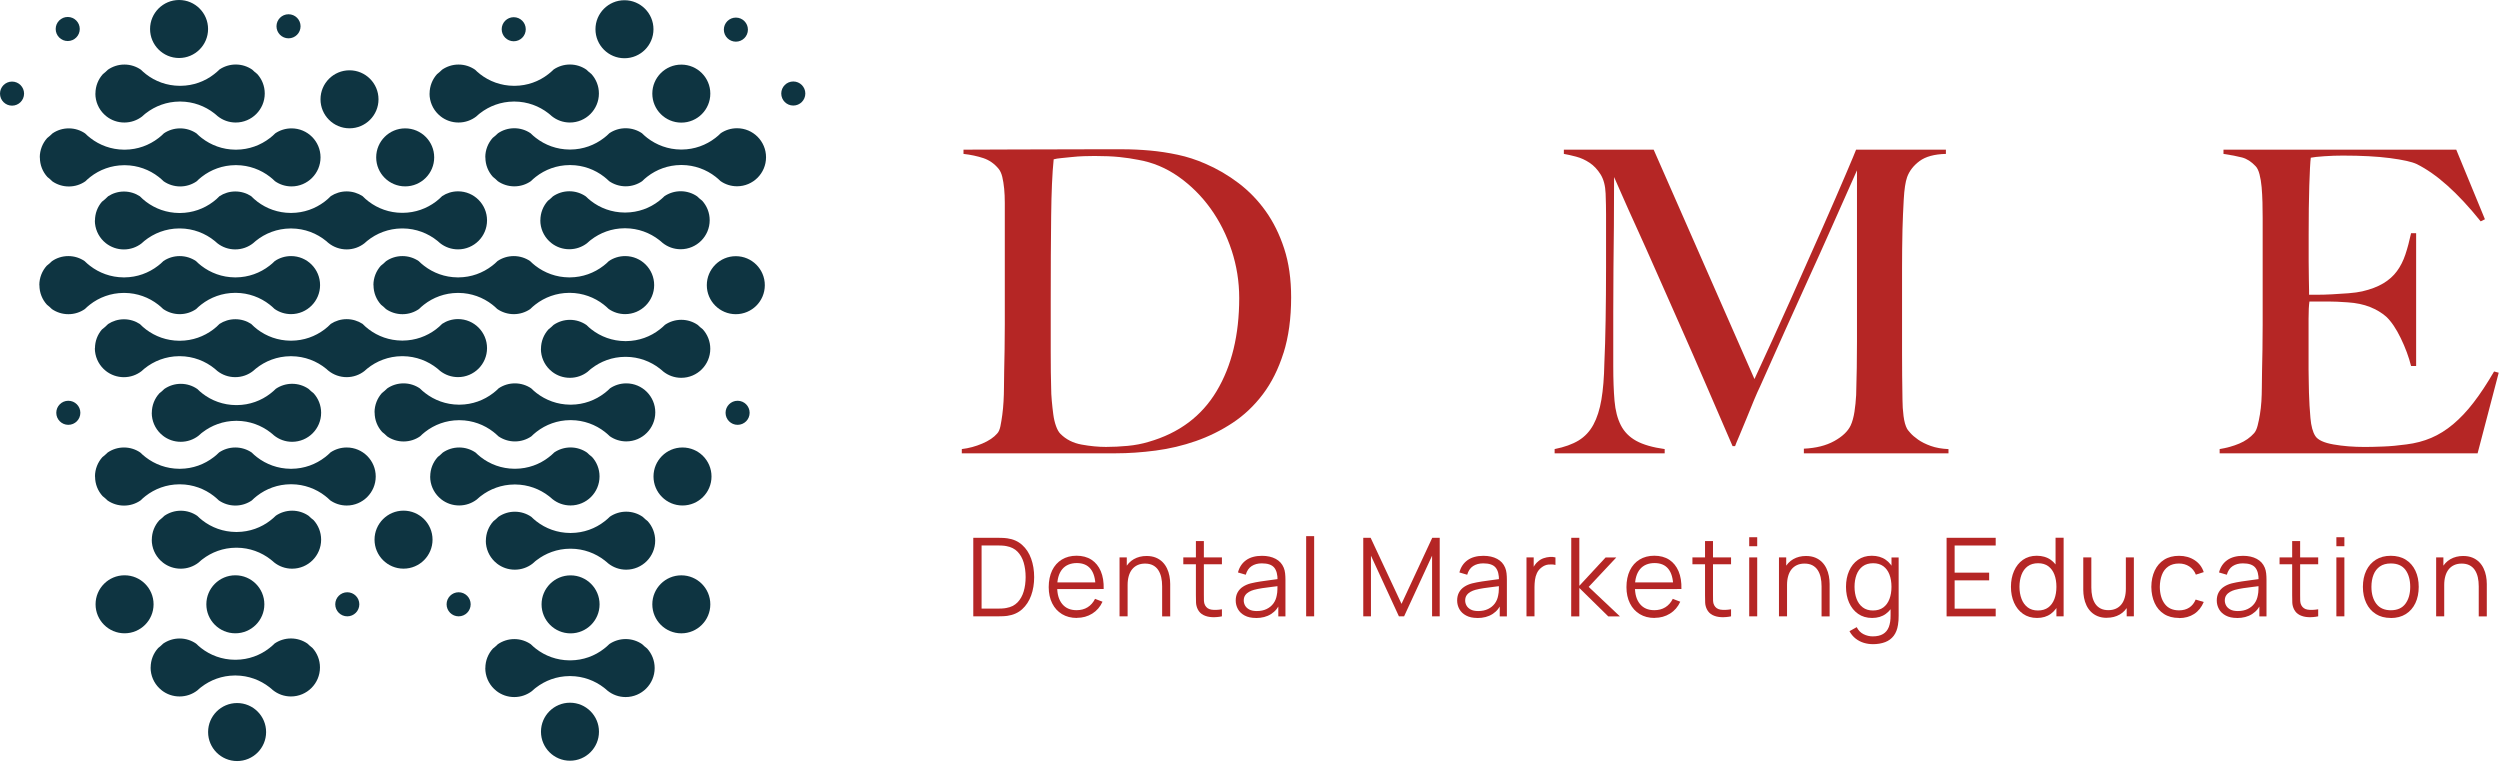<svg width="756" height="231" viewBox="0 0 756 231" fill="none" xmlns="http://www.w3.org/2000/svg">
<g clip-path="url(#clip0_424_1228)">
<path d="M28.86 28.29C28.86 26.02 29.72 23.95 31.13 22.4C31.66 22 32.16 21.55 32.63 21.08C32.63 21.08 32.63 21.08 32.64 21.07C34.06 20.1 35.77 19.52 37.62 19.52C39.47 19.52 41.19 20.1 42.6 21.07C43.08 21.55 43.58 21.99 44.11 22.4L44.13 22.42C46.94 24.61 50.46 25.92 54.29 25.95C54.35 25.95 54.4 25.95 54.46 25.95C54.52 25.95 54.57 25.95 54.63 25.95C58.45 25.92 61.97 24.61 64.77 22.42L64.8 22.39C65.33 21.99 65.84 21.54 66.32 21.06C66.33 21.06 66.35 21.04 66.36 21.02C67.77 20.07 69.47 19.51 71.29 19.51C73.13 19.51 74.85 20.08 76.26 21.05C76.74 21.52 77.25 21.97 77.78 22.37C77.78 22.37 77.78 22.38 77.8 22.39C79.2 23.94 80.06 26 80.06 28.27C80.06 33.12 76.13 37.05 71.28 37.05C69.22 37.05 67.34 36.34 65.83 35.14C65.63 34.96 65.41 34.77 65.2 34.59C65.2 34.59 65.2 34.59 65.19 34.59C65.07 34.49 64.94 34.38 64.81 34.28L64.79 34.26C61.97 32.07 58.45 30.74 54.62 30.71H54.61C54.55 30.71 54.5 30.71 54.44 30.71C54.38 30.71 54.33 30.71 54.27 30.71H54.26C50.44 30.74 46.93 32.06 44.12 34.24C44.02 34.32 43.91 34.4 43.81 34.48C43.81 34.49 43.8 34.5 43.79 34.5C43.5 34.73 43.23 34.98 42.96 35.23C42.96 35.24 42.95 35.24 42.94 35.25C41.46 36.38 39.61 37.05 37.6 37.05C35.59 37.05 33.73 36.38 32.26 35.24C32.01 35.01 31.75 34.79 31.49 34.57C29.85 32.98 28.84 30.75 28.84 28.29H28.86Z" fill="#0E3441"/>
<path d="M45.91 124.84C45.91 122.57 46.77 120.5 48.18 118.95C48.71 118.55 49.21 118.1 49.68 117.63C49.68 117.63 49.68 117.63 49.69 117.62C51.11 116.65 52.82 116.07 54.67 116.07C56.52 116.07 58.24 116.65 59.65 117.62C60.13 118.1 60.63 118.54 61.16 118.95L61.18 118.97C63.99 121.16 67.51 122.47 71.34 122.5C71.4 122.5 71.45 122.5 71.51 122.5C71.57 122.5 71.62 122.5 71.68 122.5C75.5 122.47 79.02 121.16 81.82 118.97L81.85 118.94C82.38 118.54 82.89 118.09 83.37 117.61C83.38 117.61 83.4 117.59 83.41 117.57C84.82 116.62 86.52 116.06 88.34 116.06C90.18 116.06 91.9 116.63 93.31 117.6C93.79 118.07 94.3 118.52 94.83 118.92C94.83 118.92 94.83 118.93 94.85 118.94C96.25 120.49 97.11 122.55 97.11 124.82C97.11 129.67 93.18 133.6 88.33 133.6C86.27 133.6 84.39 132.89 82.88 131.69C82.68 131.51 82.46 131.32 82.25 131.14C82.25 131.14 82.25 131.14 82.24 131.14C82.12 131.04 81.99 130.93 81.86 130.83L81.84 130.81C79.02 128.62 75.5 127.29 71.67 127.26H71.66C71.6 127.26 71.55 127.26 71.49 127.26C71.43 127.26 71.38 127.26 71.32 127.26H71.31C67.49 127.29 63.98 128.61 61.17 130.79C61.07 130.87 60.96 130.95 60.86 131.03C60.86 131.04 60.85 131.05 60.84 131.05C60.55 131.28 60.28 131.53 60.01 131.78C60.01 131.79 60 131.79 59.99 131.8C58.51 132.93 56.66 133.6 54.65 133.6C52.64 133.6 50.78 132.93 49.31 131.79C49.06 131.56 48.8 131.34 48.54 131.12C46.9 129.53 45.89 127.3 45.89 124.84H45.91Z" fill="#0E3441"/>
<path d="M45.56 201.85C45.56 199.58 46.42 197.51 47.83 195.96C48.36 195.56 48.86 195.11 49.33 194.64C49.33 194.64 49.33 194.64 49.34 194.63C50.76 193.66 52.47 193.08 54.32 193.08C56.17 193.08 57.89 193.66 59.3 194.63C59.78 195.11 60.28 195.55 60.81 195.96L60.83 195.98C63.64 198.17 67.16 199.48 70.99 199.51C71.05 199.51 71.1 199.51 71.16 199.51C71.22 199.51 71.27 199.51 71.33 199.51C75.15 199.48 78.67 198.17 81.47 195.98L81.5 195.95C82.03 195.55 82.54 195.1 83.02 194.62C83.03 194.62 83.05 194.6 83.06 194.58C84.47 193.63 86.17 193.07 87.99 193.07C89.81 193.07 91.55 193.64 92.96 194.61C93.44 195.08 93.95 195.53 94.48 195.93C94.48 195.93 94.48 195.94 94.5 195.95C95.9 197.5 96.76 199.56 96.76 201.83C96.76 206.68 92.83 210.61 87.98 210.61C85.92 210.61 84.04 209.9 82.53 208.7C82.33 208.52 82.11 208.33 81.9 208.15C81.9 208.15 81.9 208.15 81.89 208.15C81.77 208.05 81.64 207.94 81.51 207.84L81.49 207.82C78.67 205.63 75.15 204.3 71.32 204.27H71.31C71.25 204.27 71.2 204.27 71.14 204.27C71.08 204.27 71.03 204.27 70.97 204.27H70.96C67.14 204.3 63.63 205.62 60.82 207.8C60.72 207.88 60.61 207.96 60.51 208.04C60.51 208.05 60.5 208.06 60.49 208.06C60.2 208.29 59.93 208.54 59.66 208.79C59.66 208.8 59.65 208.8 59.64 208.81C58.16 209.94 56.31 210.61 54.3 210.61C52.29 210.61 50.43 209.94 48.96 208.8C48.71 208.57 48.45 208.35 48.19 208.13C46.55 206.54 45.54 204.31 45.54 201.85H45.56Z" fill="#0E3441"/>
<path d="M45.91 163.21C45.91 160.94 46.77 158.87 48.18 157.32C48.71 156.92 49.21 156.47 49.68 156C49.68 156 49.68 156 49.69 155.99C51.11 155.02 52.82 154.44 54.67 154.44C56.52 154.44 58.24 155.02 59.65 155.99C60.13 156.47 60.63 156.91 61.16 157.32L61.18 157.34C63.99 159.53 67.51 160.84 71.34 160.87C71.4 160.87 71.45 160.87 71.51 160.87C71.57 160.87 71.62 160.87 71.68 160.87C75.5 160.84 79.02 159.53 81.82 157.34L81.85 157.31C82.38 156.91 82.89 156.46 83.37 155.98C83.38 155.98 83.4 155.96 83.41 155.94C84.82 154.99 86.52 154.43 88.34 154.43C90.18 154.43 91.9 155 93.31 155.97C93.79 156.44 94.3 156.89 94.83 157.29C94.83 157.29 94.83 157.3 94.85 157.31C96.25 158.86 97.11 160.92 97.11 163.19C97.11 168.04 93.18 171.97 88.33 171.97C86.27 171.97 84.39 171.26 82.88 170.06C82.68 169.88 82.46 169.69 82.25 169.51C82.25 169.51 82.25 169.51 82.24 169.51C82.12 169.41 81.99 169.3 81.86 169.2L81.84 169.18C79.02 166.99 75.5 165.66 71.67 165.63H71.66C71.6 165.63 71.55 165.63 71.49 165.63C71.43 165.63 71.38 165.63 71.32 165.63H71.31C67.49 165.66 63.98 166.98 61.17 169.16C61.07 169.24 60.96 169.32 60.86 169.4C60.86 169.41 60.85 169.42 60.84 169.42C60.55 169.65 60.28 169.9 60.01 170.15C60.01 170.16 60 170.16 59.99 170.17C58.51 171.3 56.66 171.97 54.65 171.97C52.64 171.97 50.78 171.3 49.31 170.16C49.06 169.93 48.8 169.71 48.54 169.49C46.9 167.9 45.89 165.67 45.89 163.21H45.91Z" fill="#0E3441"/>
<path d="M146.93 163.51C146.93 161.24 147.79 159.17 149.2 157.62C149.73 157.22 150.23 156.77 150.7 156.3C150.7 156.3 150.7 156.3 150.71 156.29C152.13 155.32 153.84 154.74 155.69 154.74C157.54 154.74 159.26 155.32 160.67 156.29C161.15 156.77 161.65 157.21 162.18 157.62L162.2 157.64C165.01 159.83 168.53 161.14 172.36 161.17C172.42 161.17 172.47 161.17 172.53 161.17C172.59 161.17 172.64 161.17 172.7 161.17C176.52 161.14 180.04 159.83 182.84 157.64L182.87 157.61C183.4 157.21 183.91 156.76 184.39 156.28C184.4 156.28 184.42 156.26 184.43 156.24C185.84 155.29 187.54 154.73 189.36 154.73C191.18 154.73 192.92 155.3 194.33 156.27C194.81 156.74 195.32 157.19 195.85 157.59C195.85 157.59 195.85 157.6 195.87 157.61C197.27 159.16 198.13 161.22 198.13 163.49C198.13 168.34 194.2 172.27 189.35 172.27C187.29 172.27 185.41 171.56 183.9 170.36C183.7 170.18 183.48 169.99 183.27 169.81C183.27 169.81 183.27 169.81 183.26 169.81C183.14 169.71 183.01 169.6 182.88 169.5L182.86 169.48C180.04 167.29 176.52 165.96 172.69 165.93H172.68C172.62 165.93 172.57 165.93 172.51 165.93C172.45 165.93 172.4 165.93 172.34 165.93H172.33C168.51 165.96 165 167.28 162.19 169.46C162.09 169.54 161.98 169.62 161.88 169.7C161.88 169.71 161.87 169.72 161.86 169.72C161.57 169.95 161.3 170.2 161.03 170.45C161.03 170.46 161.02 170.46 161.01 170.47C159.53 171.6 157.68 172.27 155.67 172.27C153.66 172.27 151.8 171.6 150.33 170.46C150.08 170.23 149.82 170.01 149.56 169.79C147.92 168.2 146.91 165.97 146.91 163.51H146.93Z" fill="#0E3441"/>
<path d="M130.1 144.09C130.1 141.82 130.96 139.75 132.37 138.2C132.9 137.8 133.4 137.35 133.87 136.88C133.87 136.88 133.87 136.88 133.88 136.87C135.3 135.9 137.01 135.32 138.86 135.32C140.71 135.32 142.43 135.9 143.84 136.87C144.32 137.35 144.82 137.79 145.35 138.2L145.37 138.22C148.18 140.41 151.7 141.72 155.53 141.75C155.59 141.75 155.64 141.75 155.7 141.75C155.76 141.75 155.81 141.75 155.87 141.75C159.69 141.72 163.21 140.41 166.01 138.22L166.04 138.19C166.57 137.79 167.08 137.34 167.56 136.86C167.57 136.86 167.59 136.84 167.6 136.82C169.01 135.87 170.71 135.31 172.53 135.31C174.37 135.31 176.09 135.88 177.5 136.85C177.98 137.32 178.49 137.77 179.02 138.17C179.02 138.17 179.02 138.18 179.04 138.19C180.44 139.74 181.3 141.8 181.3 144.07C181.3 148.92 177.37 152.85 172.52 152.85C170.46 152.85 168.58 152.14 167.07 150.94C166.87 150.76 166.65 150.57 166.44 150.39C166.44 150.39 166.44 150.39 166.43 150.39C166.31 150.29 166.18 150.18 166.05 150.08L166.03 150.06C163.21 147.87 159.69 146.54 155.86 146.51H155.85C155.79 146.51 155.74 146.51 155.68 146.51C155.62 146.51 155.57 146.51 155.51 146.51H155.5C151.68 146.54 148.17 147.86 145.36 150.04C145.26 150.12 145.15 150.2 145.05 150.28C145.05 150.29 145.04 150.3 145.03 150.3C144.74 150.53 144.47 150.78 144.2 151.03C144.2 151.04 144.19 151.04 144.18 151.05C142.7 152.18 140.85 152.85 138.84 152.85C136.83 152.85 134.97 152.18 133.5 151.04C133.25 150.81 132.99 150.59 132.73 150.37C131.09 148.78 130.08 146.55 130.08 144.09H130.1Z" fill="#0E3441"/>
<path d="M129.91 28.29C129.91 26.02 130.77 23.95 132.18 22.4C132.71 22 133.21 21.55 133.68 21.08C133.68 21.08 133.68 21.08 133.69 21.07C135.11 20.1 136.82 19.52 138.67 19.52C140.52 19.52 142.24 20.1 143.65 21.07C144.13 21.55 144.63 21.99 145.16 22.4L145.18 22.42C147.99 24.61 151.51 25.92 155.34 25.95C155.4 25.95 155.45 25.95 155.51 25.95C155.57 25.95 155.62 25.95 155.68 25.95C159.5 25.92 163.02 24.61 165.82 22.42L165.85 22.39C166.38 21.99 166.89 21.54 167.37 21.06C167.38 21.06 167.4 21.04 167.41 21.02C168.82 20.07 170.52 19.51 172.34 19.51C174.18 19.51 175.9 20.08 177.31 21.05C177.79 21.52 178.3 21.97 178.83 22.37C178.83 22.37 178.83 22.38 178.85 22.39C180.25 23.94 181.11 26 181.11 28.27C181.11 33.12 177.18 37.05 172.33 37.05C170.27 37.05 168.39 36.34 166.88 35.14C166.68 34.96 166.46 34.77 166.25 34.59C166.25 34.59 166.25 34.59 166.24 34.59C166.12 34.49 165.99 34.38 165.86 34.28L165.84 34.26C163.02 32.07 159.5 30.74 155.67 30.71H155.66C155.6 30.71 155.55 30.71 155.49 30.71C155.43 30.71 155.38 30.71 155.32 30.71H155.31C151.49 30.74 147.98 32.06 145.17 34.24C145.07 34.32 144.96 34.4 144.86 34.48C144.86 34.49 144.85 34.5 144.84 34.5C144.55 34.73 144.28 34.98 144.01 35.23C144.01 35.24 144 35.24 143.99 35.25C142.51 36.38 140.66 37.05 138.65 37.05C136.64 37.05 134.78 36.38 133.31 35.24C133.06 35.01 132.8 34.79 132.54 34.57C130.9 32.98 129.89 30.75 129.89 28.29H129.91Z" fill="#0E3441"/>
<path d="M163.41 66.61C163.41 64.34 164.27 62.27 165.68 60.72C166.21 60.32 166.71 59.87 167.18 59.4C167.18 59.4 167.18 59.4 167.19 59.39C168.61 58.42 170.32 57.84 172.17 57.84C174.02 57.84 175.74 58.42 177.15 59.39C177.63 59.87 178.13 60.31 178.66 60.72L178.68 60.74C181.49 62.93 185.01 64.24 188.84 64.27C188.9 64.27 188.95 64.27 189.01 64.27C189.07 64.27 189.12 64.27 189.18 64.27C193 64.24 196.52 62.93 199.32 60.74L199.35 60.71C199.88 60.31 200.39 59.86 200.87 59.38C200.88 59.38 200.9 59.36 200.91 59.34C202.32 58.39 204.02 57.83 205.84 57.83C207.66 57.83 209.4 58.4 210.81 59.37C211.29 59.84 211.8 60.29 212.33 60.69C212.33 60.69 212.33 60.7 212.35 60.71C213.75 62.26 214.61 64.32 214.61 66.59C214.61 71.44 210.68 75.37 205.83 75.37C203.77 75.37 201.89 74.66 200.38 73.46C200.18 73.28 199.96 73.09 199.75 72.91C199.75 72.91 199.75 72.91 199.74 72.91C199.62 72.81 199.49 72.7 199.36 72.6L199.34 72.58C196.52 70.39 193 69.06 189.17 69.03H189.16C189.1 69.03 189.05 69.03 188.99 69.03C188.93 69.03 188.88 69.03 188.82 69.03H188.81C184.99 69.06 181.48 70.38 178.67 72.56C178.57 72.64 178.46 72.72 178.36 72.8C178.36 72.81 178.35 72.82 178.34 72.82C178.05 73.05 177.78 73.3 177.51 73.55C177.51 73.56 177.5 73.56 177.49 73.57C176.01 74.7 174.16 75.37 172.15 75.37C170.14 75.37 168.28 74.7 166.81 73.56C166.56 73.33 166.3 73.11 166.04 72.89C164.4 71.3 163.39 69.07 163.39 66.61H163.41Z" fill="#0E3441"/>
<path d="M163.59 105.49C163.59 103.22 164.45 101.15 165.86 99.6C166.39 99.2 166.89 98.75 167.36 98.28C167.36 98.28 167.36 98.28 167.37 98.27C168.79 97.3 170.5 96.72 172.35 96.72C174.2 96.72 175.92 97.3 177.33 98.27C177.81 98.75 178.31 99.19 178.84 99.6L178.86 99.62C181.67 101.81 185.19 103.12 189.02 103.15C189.08 103.15 189.13 103.15 189.19 103.15C189.25 103.15 189.3 103.15 189.36 103.15C193.18 103.12 196.7 101.81 199.5 99.62L199.53 99.59C200.06 99.19 200.57 98.74 201.05 98.26C201.06 98.26 201.08 98.24 201.09 98.22C202.5 97.27 204.2 96.71 206.02 96.71C207.86 96.71 209.58 97.28 210.99 98.25C211.47 98.72 211.98 99.17 212.51 99.57C212.51 99.57 212.51 99.58 212.53 99.59C213.93 101.14 214.79 103.2 214.79 105.47C214.79 110.32 210.86 114.25 206.01 114.25C203.95 114.25 202.07 113.54 200.56 112.34C200.36 112.16 200.14 111.97 199.93 111.79C199.93 111.79 199.93 111.79 199.92 111.79C199.8 111.69 199.67 111.58 199.54 111.48L199.52 111.46C196.7 109.27 193.18 107.94 189.35 107.91H189.34C189.28 107.91 189.23 107.91 189.17 107.91C189.11 107.91 189.06 107.91 189 107.91H188.99C185.17 107.94 181.66 109.26 178.85 111.44C178.75 111.52 178.64 111.6 178.54 111.68C178.54 111.69 178.53 111.7 178.52 111.7C178.23 111.93 177.96 112.18 177.69 112.43C177.69 112.44 177.68 112.44 177.67 112.45C176.19 113.58 174.34 114.25 172.33 114.25C170.32 114.25 168.46 113.58 166.99 112.44C166.74 112.21 166.48 111.99 166.22 111.77C164.58 110.18 163.57 107.95 163.57 105.49H163.59Z" fill="#0E3441"/>
<path d="M28.72 66.7C28.72 64.53 29.5 62.55 30.81 61.02C31.48 60.51 32.12 59.95 32.7 59.35C34.08 58.45 35.73 57.92 37.49 57.92C39.25 57.92 40.92 58.45 42.3 59.36C42.88 59.95 43.51 60.51 44.17 61.01C46.96 63.12 50.41 64.38 54.17 64.41C54.23 64.41 54.27 64.41 54.33 64.41C54.39 64.41 54.43 64.41 54.49 64.41C58.23 64.38 61.68 63.12 64.46 61.02C65.15 60.51 65.79 59.94 66.38 59.32C67.75 58.43 69.39 57.9 71.16 57.9C72.93 57.9 74.58 58.42 75.95 59.32C76.54 59.92 77.17 60.48 77.84 60.99C80.62 63.1 84.08 64.36 87.83 64.39C87.89 64.39 87.93 64.39 87.99 64.39C88.05 64.39 88.09 64.39 88.15 64.39C91.89 64.36 95.33 63.11 98.11 61.01C98.8 60.49 99.45 59.92 100.05 59.3C101.42 58.41 103.07 57.88 104.83 57.88C106.59 57.88 108.25 58.41 109.64 59.31C110.22 59.9 110.83 60.45 111.5 60.95C114.28 63.07 117.75 64.33 121.51 64.36C121.57 64.36 121.61 64.36 121.67 64.36C121.73 64.36 121.77 64.36 121.83 64.36C125.59 64.33 129.04 63.07 131.83 60.96C132.5 60.45 133.13 59.89 133.72 59.29C135.09 58.39 136.74 57.86 138.51 57.86C143.36 57.86 147.28 61.79 147.28 66.64C147.28 71.49 143.35 75.41 138.51 75.41C136.46 75.41 134.58 74.71 133.08 73.53C133.08 73.53 133.08 73.53 133.07 73.52C132.84 73.3 132.6 73.1 132.35 72.89C132.33 72.88 132.32 72.87 132.3 72.85C129.44 70.53 125.81 69.12 121.84 69.08C121.78 69.08 121.72 69.08 121.66 69.08C121.6 69.08 121.54 69.08 121.48 69.08C117.52 69.12 113.88 70.53 111.03 72.85C110.74 73.09 110.45 73.33 110.18 73.59C108.7 74.74 106.84 75.42 104.82 75.42C102.8 75.42 100.86 74.71 99.36 73.51C99.24 73.42 99.12 73.31 99 73.21C98.89 73.12 98.79 73.02 98.69 72.92C98.69 72.92 98.68 72.92 98.67 72.91C95.8 70.55 92.15 69.12 88.15 69.09C88.09 69.09 88.03 69.09 87.97 69.09C87.91 69.09 87.85 69.09 87.79 69.09C83.83 69.13 80.19 70.54 77.34 72.86C77.31 72.88 77.28 72.92 77.26 72.93C77.01 73.13 76.78 73.33 76.54 73.55C76.54 73.56 76.53 73.56 76.53 73.56C75.04 74.73 73.17 75.42 71.13 75.42C69.09 75.42 67.22 74.73 65.73 73.56C65.47 73.36 65.21 73.13 64.96 72.89C62.09 70.54 58.45 69.12 54.47 69.08C54.41 69.08 54.35 69.08 54.29 69.08C54.23 69.08 54.17 69.08 54.11 69.08C50.15 69.12 46.52 70.53 43.66 72.85C43.38 73.08 43.1 73.32 42.83 73.58C42.83 73.58 42.82 73.59 42.81 73.6C41.33 74.75 39.47 75.43 37.45 75.43C35.43 75.43 33.52 74.73 32.02 73.55C32.02 73.55 32.01 73.55 32 73.53C31.79 73.33 31.57 73.14 31.34 72.95C29.7 71.36 28.68 69.12 28.68 66.65L28.72 66.7Z" fill="#0E3441"/>
<path d="M28.72 105.33C28.72 103.16 29.5 101.18 30.81 99.65C31.48 99.14 32.12 98.58 32.7 97.98C34.08 97.08 35.73 96.55 37.49 96.55C39.25 96.55 40.92 97.08 42.3 97.99C42.88 98.58 43.51 99.14 44.17 99.64C46.96 101.75 50.41 103.01 54.17 103.04C54.23 103.04 54.27 103.04 54.33 103.04C54.39 103.04 54.43 103.04 54.49 103.04C58.23 103.01 61.68 101.75 64.46 99.65C65.15 99.14 65.79 98.57 66.38 97.95C67.75 97.06 69.39 96.53 71.16 96.53C72.93 96.53 74.58 97.05 75.95 97.95C76.54 98.55 77.17 99.11 77.84 99.62C80.62 101.73 84.08 102.99 87.83 103.02C87.89 103.02 87.93 103.02 87.99 103.02C88.05 103.02 88.09 103.02 88.15 103.02C91.89 102.99 95.33 101.74 98.11 99.64C98.8 99.12 99.45 98.55 100.05 97.93C101.42 97.04 103.07 96.51 104.83 96.51C106.59 96.51 108.25 97.04 109.64 97.94C110.22 98.53 110.83 99.08 111.5 99.58C114.28 101.7 117.75 102.96 121.51 102.99C121.57 102.99 121.61 102.99 121.67 102.99C121.73 102.99 121.77 102.99 121.83 102.99C125.59 102.96 129.04 101.7 131.83 99.59C132.5 99.08 133.13 98.52 133.72 97.92C135.09 97.02 136.74 96.49 138.51 96.49C143.36 96.49 147.28 100.42 147.28 105.27C147.28 110.12 143.35 114.04 138.51 114.04C136.46 114.04 134.58 113.34 133.08 112.16C133.08 112.16 133.08 112.16 133.07 112.15C132.84 111.93 132.6 111.73 132.35 111.52C132.33 111.51 132.32 111.5 132.3 111.48C129.44 109.16 125.81 107.75 121.84 107.71C121.78 107.71 121.72 107.71 121.66 107.71C121.6 107.71 121.54 107.71 121.48 107.71C117.52 107.75 113.88 109.16 111.03 111.48C110.74 111.72 110.45 111.96 110.18 112.22C108.7 113.37 106.84 114.05 104.82 114.05C102.8 114.05 100.86 113.34 99.36 112.14C99.24 112.05 99.12 111.94 99 111.84C98.89 111.75 98.79 111.65 98.69 111.55C98.69 111.55 98.68 111.55 98.67 111.54C95.8 109.18 92.15 107.75 88.15 107.72C88.09 107.72 88.03 107.72 87.97 107.72C87.91 107.72 87.85 107.72 87.79 107.72C83.83 107.76 80.19 109.17 77.34 111.49C77.31 111.51 77.28 111.55 77.26 111.56C77.01 111.76 76.78 111.96 76.54 112.18C76.54 112.19 76.53 112.19 76.53 112.19C75.04 113.36 73.17 114.05 71.13 114.05C69.09 114.05 67.22 113.36 65.73 112.19C65.47 111.99 65.21 111.76 64.96 111.52C62.09 109.17 58.45 107.75 54.47 107.71C54.41 107.71 54.35 107.71 54.29 107.71C54.23 107.71 54.17 107.71 54.11 107.71C50.15 107.75 46.52 109.16 43.66 111.48C43.38 111.71 43.1 111.95 42.83 112.21C42.83 112.21 42.82 112.22 42.81 112.23C41.33 113.38 39.47 114.06 37.45 114.06C35.43 114.06 33.52 113.36 32.02 112.18C32.02 112.18 32.01 112.18 32 112.16C31.79 111.96 31.57 111.77 31.34 111.58C29.7 109.99 28.68 107.75 28.68 105.28L28.72 105.33Z" fill="#0E3441"/>
<path d="M12.03 47.6C12.03 45.35 12.88 43.29 14.27 41.74C14.83 41.31 15.37 40.84 15.87 40.34C17.27 39.38 18.97 38.82 20.8 38.82C22.63 38.82 24.33 39.38 25.73 40.34C26.23 40.84 26.77 41.31 27.33 41.74C30.14 43.92 33.65 45.23 37.47 45.26C37.53 45.26 37.58 45.26 37.64 45.26C37.7 45.26 37.75 45.26 37.81 45.26C41.62 45.23 45.12 43.92 47.93 41.75C48.51 41.31 49.06 40.83 49.57 40.31C50.97 39.37 52.66 38.82 54.48 38.82C56.3 38.82 58.01 39.38 59.41 40.33L59.43 40.35C59.93 40.85 60.45 41.31 61.01 41.74C63.82 43.91 67.33 45.23 71.15 45.26C71.21 45.26 71.26 45.26 71.32 45.26C71.38 45.26 71.43 45.26 71.49 45.26C75.3 45.23 78.81 43.92 81.61 41.75C82.19 41.31 82.74 40.83 83.25 40.31C84.65 39.37 86.34 38.82 88.16 38.82C93.01 38.82 96.93 42.75 96.93 47.59C96.93 52.43 93 56.37 88.16 56.37C86.3 56.37 84.57 55.79 83.16 54.8C82.69 54.33 82.2 53.91 81.69 53.51C81.69 53.5 81.68 53.49 81.67 53.49C78.86 51.3 75.32 49.97 71.5 49.94C71.44 49.94 71.39 49.94 71.33 49.94C71.27 49.94 71.22 49.94 71.16 49.94C67.34 49.97 63.83 51.28 61.02 53.46C60.46 53.89 59.94 54.35 59.44 54.85C58.03 55.81 56.32 56.38 54.48 56.38C52.64 56.38 50.9 55.8 49.48 54.82C49.01 54.35 48.52 53.93 48.01 53.53C48.01 53.52 48 53.51 47.99 53.51C45.18 51.32 41.65 49.99 37.82 49.96C37.76 49.96 37.71 49.96 37.65 49.96C37.59 49.96 37.54 49.96 37.48 49.96C33.65 49.99 30.12 51.31 27.31 53.51C26.78 53.93 26.27 54.37 25.8 54.84C24.38 55.82 22.67 56.39 20.82 56.39C18.97 56.39 17.25 55.82 15.84 54.85C15.36 54.37 14.86 53.93 14.33 53.52C12.91 51.96 12.06 49.9 12.06 47.63L12.03 47.6Z" fill="#0E3441"/>
<path d="M146.75 47.56C146.75 45.31 147.6 43.25 148.99 41.7C149.55 41.27 150.09 40.8 150.59 40.3C151.99 39.34 153.69 38.78 155.52 38.78C157.35 38.78 159.05 39.34 160.45 40.3C160.95 40.8 161.49 41.27 162.05 41.7C164.86 43.88 168.37 45.19 172.19 45.22C172.25 45.22 172.3 45.22 172.36 45.22C172.42 45.22 172.47 45.22 172.53 45.22C176.34 45.19 179.84 43.88 182.65 41.71C183.23 41.27 183.78 40.79 184.29 40.27C185.69 39.33 187.38 38.78 189.2 38.78C191.02 38.78 192.73 39.34 194.13 40.29L194.15 40.31C194.65 40.81 195.17 41.27 195.73 41.7C198.54 43.87 202.05 45.19 205.87 45.22C205.93 45.22 205.98 45.22 206.04 45.22C206.1 45.22 206.15 45.22 206.21 45.22C210.02 45.19 213.53 43.88 216.33 41.71C216.91 41.27 217.46 40.79 217.97 40.27C219.37 39.33 221.06 38.78 222.88 38.78C227.73 38.78 231.65 42.71 231.65 47.55C231.65 52.39 227.72 56.33 222.88 56.33C221.02 56.33 219.29 55.75 217.88 54.76C217.41 54.29 216.92 53.87 216.41 53.47C216.41 53.46 216.4 53.45 216.39 53.45C213.58 51.26 210.04 49.93 206.22 49.9C206.16 49.9 206.11 49.9 206.05 49.9C205.99 49.9 205.94 49.9 205.88 49.9C202.06 49.93 198.55 51.24 195.74 53.42C195.18 53.85 194.66 54.31 194.16 54.81C192.75 55.77 191.04 56.34 189.2 56.34C187.36 56.34 185.62 55.76 184.2 54.78C183.73 54.31 183.24 53.89 182.73 53.49C182.73 53.48 182.72 53.47 182.71 53.47C179.9 51.28 176.37 49.95 172.54 49.92C172.48 49.92 172.43 49.92 172.37 49.92C172.31 49.92 172.26 49.92 172.2 49.92C168.37 49.95 164.84 51.27 162.03 53.47C161.5 53.89 160.99 54.33 160.52 54.8C159.1 55.78 157.39 56.35 155.54 56.35C153.69 56.35 151.97 55.78 150.56 54.81C150.08 54.33 149.58 53.89 149.05 53.48C147.63 51.92 146.78 49.86 146.78 47.59L146.75 47.56Z" fill="#0E3441"/>
<path d="M11.89 86.22C11.89 83.97 12.74 81.91 14.13 80.36C14.69 79.93 15.23 79.46 15.73 78.96C17.13 78 18.83 77.44 20.66 77.44C22.49 77.44 24.19 78 25.59 78.96C26.09 79.46 26.63 79.93 27.19 80.36C30 82.54 33.51 83.85 37.33 83.88C37.39 83.88 37.44 83.88 37.5 83.88C37.56 83.88 37.61 83.88 37.67 83.88C41.48 83.85 44.98 82.54 47.79 80.37C48.37 79.93 48.92 79.45 49.43 78.93C50.83 77.99 52.52 77.44 54.34 77.44C56.16 77.44 57.87 78 59.27 78.95L59.29 78.97C59.79 79.47 60.31 79.93 60.87 80.36C63.68 82.53 67.19 83.85 71.01 83.88C71.07 83.88 71.12 83.88 71.18 83.88C71.24 83.88 71.29 83.88 71.35 83.88C75.16 83.85 78.67 82.54 81.47 80.37C82.05 79.93 82.6 79.45 83.11 78.93C84.51 77.99 86.2 77.44 88.02 77.44C92.87 77.44 96.79 81.37 96.79 86.21C96.79 91.05 92.86 94.99 88.02 94.99C86.16 94.99 84.43 94.41 83.02 93.42C82.55 92.95 82.06 92.53 81.55 92.13C81.55 92.12 81.54 92.11 81.53 92.11C78.72 89.92 75.18 88.59 71.36 88.56C71.3 88.56 71.25 88.56 71.19 88.56C71.13 88.56 71.08 88.56 71.02 88.56C67.2 88.59 63.69 89.9 60.88 92.08C60.32 92.51 59.8 92.97 59.3 93.47C57.89 94.43 56.18 95 54.34 95C52.5 95 50.76 94.42 49.34 93.44C48.87 92.97 48.38 92.55 47.87 92.15C47.87 92.14 47.86 92.13 47.85 92.13C45.04 89.94 41.51 88.61 37.68 88.58C37.62 88.58 37.57 88.58 37.51 88.58C37.45 88.58 37.4 88.58 37.34 88.58C33.51 88.61 29.98 89.93 27.17 92.13C26.64 92.55 26.13 92.99 25.66 93.46C24.24 94.44 22.53 95.01 20.68 95.01C18.83 95.01 17.11 94.44 15.7 93.47C15.22 92.99 14.72 92.55 14.19 92.14C12.77 90.58 11.92 88.52 11.92 86.25L11.89 86.22Z" fill="#0E3441"/>
<path d="M28.72 144.1C28.72 141.85 29.57 139.79 30.96 138.24C31.52 137.81 32.06 137.34 32.56 136.84C33.96 135.88 35.66 135.32 37.49 135.32C39.32 135.32 41.02 135.88 42.42 136.84C42.92 137.34 43.46 137.81 44.02 138.24C46.83 140.42 50.34 141.73 54.16 141.76C54.22 141.76 54.27 141.76 54.33 141.76C54.39 141.76 54.44 141.76 54.5 141.76C58.31 141.73 61.81 140.42 64.62 138.25C65.2 137.81 65.75 137.33 66.26 136.81C67.66 135.87 69.35 135.32 71.17 135.32C72.99 135.32 74.7 135.88 76.1 136.83L76.12 136.85C76.62 137.35 77.14 137.81 77.7 138.24C80.51 140.41 84.02 141.73 87.84 141.76C87.9 141.76 87.95 141.76 88.01 141.76C88.07 141.76 88.12 141.76 88.18 141.76C91.99 141.73 95.5 140.42 98.3 138.25C98.88 137.81 99.43 137.33 99.94 136.81C101.34 135.87 103.03 135.32 104.85 135.32C109.7 135.32 113.62 139.25 113.62 144.09C113.62 148.93 109.69 152.87 104.85 152.87C102.99 152.87 101.26 152.29 99.85 151.3C99.38 150.83 98.89 150.41 98.38 150.01C98.38 150 98.37 149.99 98.36 149.99C95.55 147.8 92.01 146.47 88.19 146.44C88.13 146.44 88.08 146.44 88.02 146.44C87.96 146.44 87.91 146.44 87.85 146.44C84.03 146.47 80.52 147.78 77.71 149.96C77.15 150.39 76.63 150.85 76.13 151.35C74.72 152.31 73.01 152.88 71.17 152.88C69.33 152.88 67.59 152.3 66.17 151.32C65.7 150.85 65.21 150.43 64.7 150.03C64.7 150.02 64.69 150.01 64.68 150.01C61.87 147.82 58.34 146.49 54.51 146.46C54.45 146.46 54.4 146.46 54.34 146.46C54.28 146.46 54.23 146.46 54.17 146.46C50.34 146.49 46.81 147.81 44 150.01C43.47 150.43 42.96 150.87 42.49 151.34C41.07 152.32 39.36 152.89 37.51 152.89C35.66 152.89 33.94 152.32 32.53 151.35C32.05 150.87 31.55 150.43 31.02 150.02C29.6 148.46 28.75 146.4 28.75 144.13L28.72 144.1Z" fill="#0E3441"/>
<path d="M112.92 86.22C112.92 83.97 113.77 81.91 115.16 80.36C115.72 79.93 116.26 79.46 116.76 78.96C118.16 78 119.86 77.44 121.69 77.44C123.52 77.44 125.22 78 126.62 78.96C127.12 79.46 127.66 79.93 128.22 80.36C131.03 82.54 134.54 83.85 138.36 83.88C138.42 83.88 138.47 83.88 138.53 83.88C138.59 83.88 138.64 83.88 138.7 83.88C142.51 83.85 146.01 82.54 148.82 80.37C149.4 79.93 149.95 79.45 150.46 78.93C151.86 77.99 153.55 77.44 155.37 77.44C157.19 77.44 158.9 78 160.3 78.95L160.32 78.97C160.82 79.47 161.34 79.93 161.9 80.36C164.71 82.53 168.22 83.85 172.04 83.88C172.1 83.88 172.15 83.88 172.21 83.88C172.27 83.88 172.32 83.88 172.38 83.88C176.19 83.85 179.7 82.54 182.5 80.37C183.08 79.93 183.63 79.45 184.14 78.93C185.54 77.99 187.23 77.44 189.05 77.44C193.9 77.44 197.82 81.37 197.82 86.21C197.82 91.05 193.89 94.99 189.05 94.99C187.19 94.99 185.46 94.41 184.05 93.42C183.58 92.95 183.09 92.53 182.58 92.13C182.58 92.12 182.57 92.11 182.56 92.11C179.75 89.92 176.21 88.59 172.39 88.56C172.33 88.56 172.28 88.56 172.22 88.56C172.16 88.56 172.11 88.56 172.05 88.56C168.23 88.59 164.72 89.9 161.91 92.08C161.35 92.51 160.83 92.97 160.33 93.47C158.92 94.43 157.21 95 155.37 95C153.53 95 151.79 94.42 150.37 93.44C149.9 92.97 149.41 92.55 148.9 92.15C148.9 92.14 148.89 92.13 148.88 92.13C146.07 89.94 142.54 88.61 138.71 88.58C138.65 88.58 138.6 88.58 138.54 88.58C138.48 88.58 138.43 88.58 138.37 88.58C134.54 88.61 131.01 89.93 128.2 92.13C127.67 92.55 127.16 92.99 126.69 93.46C125.27 94.44 123.56 95.01 121.71 95.01C119.86 95.01 118.14 94.44 116.73 93.47C116.25 92.99 115.75 92.55 115.22 92.14C113.8 90.58 112.95 88.52 112.95 86.25L112.92 86.22Z" fill="#0E3441"/>
<path d="M113.26 124.71C113.26 122.46 114.11 120.4 115.5 118.85C116.06 118.42 116.6 117.95 117.1 117.45C118.5 116.49 120.2 115.93 122.03 115.93C123.86 115.93 125.56 116.49 126.96 117.45C127.46 117.95 128 118.42 128.56 118.85C131.37 121.03 134.88 122.34 138.7 122.37C138.76 122.37 138.81 122.37 138.87 122.37C138.93 122.37 138.98 122.37 139.04 122.37C142.85 122.34 146.35 121.03 149.16 118.86C149.74 118.42 150.29 117.94 150.8 117.42C152.2 116.48 153.89 115.93 155.71 115.93C157.53 115.93 159.24 116.49 160.64 117.44L160.66 117.46C161.16 117.96 161.68 118.42 162.24 118.85C165.05 121.02 168.56 122.34 172.38 122.37C172.44 122.37 172.49 122.37 172.55 122.37C172.61 122.37 172.66 122.37 172.72 122.37C176.53 122.34 180.04 121.03 182.84 118.86C183.42 118.42 183.97 117.94 184.48 117.42C185.88 116.48 187.57 115.93 189.39 115.93C194.24 115.93 198.16 119.86 198.16 124.7C198.16 129.54 194.23 133.48 189.39 133.48C187.53 133.48 185.8 132.9 184.39 131.91C183.92 131.44 183.43 131.02 182.92 130.62C182.92 130.61 182.91 130.6 182.9 130.6C180.09 128.41 176.55 127.08 172.73 127.05C172.67 127.05 172.62 127.05 172.56 127.05C172.5 127.05 172.45 127.05 172.39 127.05C168.57 127.08 165.06 128.39 162.25 130.57C161.69 131 161.17 131.46 160.67 131.96C159.26 132.92 157.55 133.49 155.71 133.49C153.87 133.49 152.13 132.91 150.71 131.93C150.24 131.46 149.75 131.04 149.24 130.64C149.24 130.63 149.23 130.62 149.22 130.62C146.41 128.43 142.88 127.1 139.05 127.07C138.99 127.07 138.94 127.07 138.88 127.07C138.82 127.07 138.77 127.07 138.71 127.07C134.88 127.1 131.35 128.42 128.54 130.62C128.01 131.04 127.5 131.48 127.03 131.95C125.61 132.93 123.9 133.5 122.05 133.5C120.2 133.5 118.48 132.93 117.07 131.96C116.59 131.48 116.09 131.04 115.56 130.63C114.14 129.07 113.29 127.01 113.29 124.74L113.26 124.71Z" fill="#0E3441"/>
<path d="M122.53 56.36C127.374 56.36 131.3 52.434 131.3 47.59C131.3 42.746 127.374 38.82 122.53 38.82C117.686 38.82 113.76 42.746 113.76 47.59C113.76 52.434 117.686 56.36 122.53 56.36Z" fill="#0E3441"/>
<path d="M188.84 17.61C193.684 17.61 197.61 13.684 197.61 8.84C197.61 3.996 193.684 0.07 188.84 0.07C183.996 0.07 180.07 3.996 180.07 8.84C180.07 13.684 183.996 17.61 188.84 17.61Z" fill="#0E3441"/>
<path d="M222.51 95.01C227.354 95.01 231.28 91.084 231.28 86.24C231.28 81.396 227.354 77.47 222.51 77.47C217.666 77.47 213.74 81.396 213.74 86.24C213.74 91.084 217.666 95.01 222.51 95.01Z" fill="#0E3441"/>
<path d="M105.69 38.8C110.534 38.8 114.46 34.873 114.46 30.03C114.46 25.186 110.534 21.26 105.69 21.26C100.846 21.26 96.92 25.186 96.92 30.03C96.92 34.873 100.846 38.8 105.69 38.8Z" fill="#0E3441"/>
<path d="M206.03 37.08C210.874 37.08 214.8 33.154 214.8 28.31C214.8 23.466 210.874 19.54 206.03 19.54C201.186 19.54 197.26 23.466 197.26 28.31C197.26 33.154 201.186 37.08 206.03 37.08Z" fill="#0E3441"/>
<path d="M71.7 230.14C76.543 230.14 80.47 226.214 80.47 221.37C80.47 216.526 76.543 212.6 71.7 212.6C66.856 212.6 62.93 216.526 62.93 221.37C62.93 226.214 66.856 230.14 71.7 230.14Z" fill="#0E3441"/>
<path d="M71.17 191.51C76.014 191.51 79.94 187.584 79.94 182.74C79.94 177.896 76.014 173.97 71.17 173.97C66.326 173.97 62.4 177.896 62.4 182.74C62.4 187.584 66.326 191.51 71.17 191.51Z" fill="#0E3441"/>
<path d="M37.67 191.51C42.514 191.51 46.44 187.584 46.44 182.74C46.44 177.896 42.514 173.97 37.67 173.97C32.827 173.97 28.9 177.896 28.9 182.74C28.9 187.584 32.827 191.51 37.67 191.51Z" fill="#0E3441"/>
<path d="M206.03 191.52C210.874 191.52 214.8 187.594 214.8 182.75C214.8 177.906 210.874 173.98 206.03 173.98C201.186 173.98 197.26 177.906 197.26 182.75C197.26 187.594 201.186 191.52 206.03 191.52Z" fill="#0E3441"/>
<path d="M206.39 152.86C211.234 152.86 215.16 148.934 215.16 144.09C215.16 139.246 211.234 135.32 206.39 135.32C201.546 135.32 197.62 139.246 197.62 144.09C197.62 148.934 201.546 152.86 206.39 152.86Z" fill="#0E3441"/>
<path d="M223.05 128.47C225.06 128.47 226.69 126.84 226.69 124.83C226.69 122.82 225.06 121.19 223.05 121.19C221.04 121.19 219.41 122.82 219.41 124.83C219.41 126.84 221.04 128.47 223.05 128.47Z" fill="#0E3441"/>
<path d="M138.69 186.38C140.7 186.38 142.33 184.75 142.33 182.74C142.33 180.73 140.7 179.1 138.69 179.1C136.68 179.1 135.05 180.73 135.05 182.74C135.05 184.75 136.68 186.38 138.69 186.38Z" fill="#0E3441"/>
<path d="M105.02 186.38C107.03 186.38 108.66 184.75 108.66 182.74C108.66 180.73 107.03 179.1 105.02 179.1C103.01 179.1 101.38 180.73 101.38 182.74C101.38 184.75 103.01 186.38 105.02 186.38Z" fill="#0E3441"/>
<path d="M20.66 128.47C22.67 128.47 24.3 126.84 24.3 124.83C24.3 122.82 22.67 121.19 20.66 121.19C18.65 121.19 17.02 122.82 17.02 124.83C17.02 126.84 18.65 128.47 20.66 128.47Z" fill="#0E3441"/>
<path d="M3.64 31.95C5.65 31.95 7.28 30.32 7.28 28.31C7.28 26.3 5.65 24.67 3.64 24.67C1.63 24.67 0 26.3 0 28.31C0 30.32 1.63 31.95 3.64 31.95Z" fill="#0E3441"/>
<path d="M222.53 12.6C224.54 12.6 226.17 10.97 226.17 8.96C226.17 6.95 224.54 5.32 222.53 5.32C220.52 5.32 218.89 6.95 218.89 8.96C218.89 10.97 220.52 12.6 222.53 12.6Z" fill="#0E3441"/>
<path d="M155.35 12.48C157.36 12.48 158.99 10.85 158.99 8.84C158.99 6.83 157.36 5.2 155.35 5.2C153.34 5.2 151.71 6.83 151.71 8.84C151.71 10.85 153.34 12.48 155.35 12.48Z" fill="#0E3441"/>
<path d="M54.15 17.54C58.993 17.54 62.92 13.614 62.92 8.77C62.92 3.926 58.993 0 54.15 0C49.306 0 45.38 3.926 45.38 8.77C45.38 13.614 49.306 17.54 54.15 17.54Z" fill="#0E3441"/>
<path d="M87.25 11.59C89.26 11.59 90.89 9.96 90.89 7.95C90.89 5.94 89.26 4.31 87.25 4.31C85.24 4.31 83.61 5.94 83.61 7.95C83.61 9.96 85.24 11.59 87.25 11.59Z" fill="#0E3441"/>
<path d="M20.48 12.41C22.49 12.41 24.12 10.78 24.12 8.77C24.12 6.76 22.49 5.13 20.48 5.13C18.47 5.13 16.84 6.76 16.84 8.77C16.84 10.78 18.47 12.41 20.48 12.41Z" fill="#0E3441"/>
<path d="M239.89 31.92C241.9 31.92 243.53 30.29 243.53 28.28C243.53 26.27 241.9 24.64 239.89 24.64C237.88 24.64 236.25 26.27 236.25 28.28C236.25 30.29 237.88 31.92 239.89 31.92Z" fill="#0E3441"/>
<path d="M172.54 191.53C177.384 191.53 181.31 187.604 181.31 182.76C181.31 177.916 177.384 173.99 172.54 173.99C167.696 173.99 163.77 177.916 163.77 182.76C163.77 187.604 167.696 191.53 172.54 191.53Z" fill="#0E3441"/>
<path d="M122.03 171.96C126.874 171.96 130.8 168.034 130.8 163.19C130.8 158.346 126.874 154.42 122.03 154.42C117.186 154.42 113.26 158.346 113.26 163.19C113.26 168.034 117.186 171.96 122.03 171.96Z" fill="#0E3441"/>
<path d="M146.77 202.03C146.77 199.76 147.63 197.69 149.04 196.14C149.57 195.74 150.07 195.29 150.54 194.82C150.54 194.82 150.54 194.82 150.55 194.81C151.97 193.84 153.68 193.26 155.53 193.26C157.38 193.26 159.1 193.84 160.51 194.81C160.99 195.29 161.49 195.73 162.02 196.14L162.04 196.16C164.85 198.35 168.37 199.66 172.2 199.69C172.26 199.69 172.31 199.69 172.37 199.69C172.43 199.69 172.48 199.69 172.54 199.69C176.36 199.66 179.88 198.35 182.68 196.16L182.71 196.13C183.24 195.73 183.75 195.28 184.23 194.8C184.24 194.8 184.26 194.78 184.27 194.76C185.68 193.81 187.38 193.25 189.2 193.25C191.04 193.25 192.76 193.82 194.17 194.79C194.65 195.26 195.16 195.71 195.69 196.11C195.69 196.11 195.69 196.12 195.71 196.13C197.11 197.68 197.97 199.74 197.97 202.01C197.97 206.86 194.04 210.79 189.19 210.79C187.13 210.79 185.25 210.08 183.74 208.88C183.54 208.7 183.32 208.51 183.11 208.33C183.11 208.33 183.11 208.33 183.1 208.33C182.98 208.23 182.85 208.12 182.72 208.02L182.7 208C179.88 205.81 176.36 204.48 172.53 204.45H172.52C172.46 204.45 172.41 204.45 172.35 204.45C172.29 204.45 172.24 204.45 172.18 204.45H172.17C168.35 204.48 164.84 205.8 162.03 207.98C161.93 208.06 161.82 208.14 161.72 208.22C161.72 208.23 161.71 208.24 161.7 208.24C161.41 208.47 161.14 208.72 160.87 208.97C160.87 208.98 160.86 208.98 160.85 208.99C159.37 210.12 157.52 210.79 155.51 210.79C153.5 210.79 151.64 210.12 150.17 208.98C149.92 208.75 149.66 208.53 149.4 208.31C147.76 206.72 146.75 204.49 146.75 202.03H146.77Z" fill="#0E3441"/>
<path d="M172.36 230.04C177.204 230.04 181.13 226.114 181.13 221.27C181.13 216.426 177.204 212.5 172.36 212.5C167.516 212.5 163.59 216.426 163.59 221.27C163.59 226.114 167.516 230.04 172.36 230.04Z" fill="#0E3441"/>
<path d="M294.32 186.38V162.63H301.53C301.78 162.63 302.21 162.63 302.82 162.65C303.43 162.67 304.02 162.7 304.58 162.78C306.38 163.03 307.89 163.7 309.1 164.79C310.31 165.88 311.22 167.26 311.82 168.95C312.42 170.63 312.73 172.49 312.73 174.51C312.73 176.53 312.43 178.39 311.82 180.07C311.21 181.75 310.31 183.14 309.1 184.23C307.89 185.32 306.38 185.99 304.58 186.24C304.03 186.31 303.44 186.35 302.82 186.36C302.2 186.37 301.76 186.38 301.53 186.38H294.32ZM296.83 184.05H301.53C301.98 184.05 302.47 184.04 302.99 184.01C303.51 183.98 303.96 183.93 304.33 183.85C305.72 183.61 306.83 183.05 307.69 182.17C308.54 181.29 309.17 180.19 309.56 178.86C309.96 177.53 310.15 176.08 310.15 174.5C310.15 172.92 309.95 171.44 309.56 170.11C309.16 168.78 308.54 167.68 307.68 166.81C306.82 165.94 305.71 165.39 304.33 165.14C303.96 165.06 303.5 165.01 302.97 164.98C302.44 164.95 301.96 164.94 301.53 164.94H296.83V184.04V184.05Z" fill="#B52625"/>
<path d="M325.66 186.87C323.92 186.87 322.42 186.48 321.15 185.71C319.88 184.94 318.89 183.86 318.19 182.46C317.49 181.06 317.13 179.42 317.13 177.54C317.13 175.66 317.48 173.91 318.17 172.49C318.86 171.07 319.84 169.98 321.1 169.21C322.36 168.44 323.85 168.05 325.56 168.05C327.27 168.05 328.82 168.45 330.06 169.26C331.3 170.07 332.24 171.23 332.88 172.73C333.52 174.24 333.81 176.04 333.75 178.12H331.28V177.26C331.24 174.95 330.74 173.21 329.79 172.03C328.84 170.85 327.45 170.27 325.62 170.27C323.79 170.27 322.24 170.89 321.22 172.13C320.2 173.37 319.69 175.14 319.69 177.44C319.69 179.74 320.2 181.42 321.22 182.66C322.24 183.9 323.68 184.52 325.55 184.52C326.83 184.52 327.94 184.23 328.89 183.64C329.84 183.05 330.59 182.2 331.14 181.09L333.4 181.96C332.7 183.51 331.66 184.71 330.29 185.56C328.92 186.41 327.37 186.84 325.65 186.84L325.66 186.87ZM318.85 178.14V176.11H332.46V178.14H318.85Z" fill="#B52625"/>
<path d="M338.55 186.38V168.56H340.74V172.95H340.99V186.38H338.55ZM351.43 186.38V177.29C351.43 176.3 351.34 175.39 351.15 174.56C350.96 173.73 350.66 173 350.25 172.38C349.84 171.76 349.3 171.28 348.65 170.94C348 170.6 347.2 170.43 346.27 170.43C345.41 170.43 344.66 170.58 344 170.88C343.35 171.18 342.8 171.6 342.35 172.16C341.9 172.72 341.57 173.39 341.34 174.18C341.11 174.97 340.99 175.87 340.99 176.89L339.27 176.51C339.27 174.68 339.59 173.15 340.23 171.91C340.87 170.67 341.75 169.73 342.87 169.09C343.99 168.45 345.28 168.13 346.73 168.13C347.8 168.13 348.73 168.3 349.53 168.63C350.33 168.96 351 169.41 351.56 169.97C352.12 170.53 352.56 171.17 352.9 171.89C353.24 172.61 353.49 173.37 353.64 174.18C353.79 174.99 353.87 175.79 353.87 176.6V186.4H351.43V186.38Z" fill="#B52625"/>
<path d="M357.83 170.64V168.56H369.51V170.64H357.83ZM369.51 186.38C368.51 186.59 367.52 186.67 366.55 186.63C365.58 186.59 364.71 186.38 363.94 186C363.18 185.63 362.6 185.04 362.2 184.25C361.88 183.59 361.71 182.92 361.68 182.25C361.65 181.57 361.64 180.8 361.64 179.93V163.62H364.05V179.83C364.05 180.58 364.05 181.2 364.07 181.7C364.09 182.2 364.2 182.64 364.41 183.03C364.81 183.77 365.44 184.21 366.3 184.35C367.16 184.49 368.23 184.46 369.51 184.25V186.38Z" fill="#B52625"/>
<path d="M379.77 186.87C378.43 186.87 377.3 186.63 376.4 186.14C375.49 185.66 374.81 185.01 374.36 184.21C373.91 183.41 373.68 182.53 373.68 181.59C373.68 180.65 373.88 179.8 374.27 179.11C374.66 178.42 375.19 177.86 375.87 177.42C376.55 176.98 377.33 176.64 378.22 176.41C379.12 176.19 380.12 176 381.21 175.83C382.3 175.66 383.38 175.51 384.43 175.38C385.48 175.25 386.4 175.13 387.19 175.01L386.33 175.54C386.36 173.78 386.02 172.48 385.31 171.63C384.6 170.78 383.35 170.36 381.58 170.36C380.36 170.36 379.33 170.64 378.49 171.19C377.65 171.74 377.06 172.61 376.72 173.8L374.36 173.11C374.77 171.52 375.59 170.28 376.82 169.4C378.05 168.52 379.65 168.08 381.62 168.08C383.25 168.08 384.63 168.39 385.77 169C386.91 169.61 387.71 170.49 388.19 171.65C388.41 172.17 388.55 172.74 388.62 173.38C388.69 174.02 388.72 174.67 388.72 175.33V186.4H386.56V181.93L387.19 182.19C386.58 183.72 385.64 184.88 384.37 185.69C383.1 186.5 381.57 186.89 379.78 186.89L379.77 186.87ZM380.05 184.78C381.18 184.78 382.17 184.58 383.02 184.17C383.87 183.76 384.55 183.2 385.07 182.5C385.59 181.79 385.92 180.99 386.08 180.1C386.21 179.53 386.28 178.9 386.29 178.21C386.3 177.52 386.31 177.01 386.31 176.67L387.23 177.15C386.41 177.26 385.51 177.37 384.55 177.48C383.59 177.59 382.64 177.72 381.71 177.86C380.78 178 379.94 178.17 379.19 178.37C378.68 178.51 378.19 178.71 377.72 178.97C377.25 179.23 376.86 179.57 376.56 180C376.26 180.43 376.11 180.96 376.11 181.6C376.11 182.12 376.24 182.62 376.5 183.1C376.76 183.58 377.18 183.98 377.75 184.3C378.33 184.62 379.09 184.78 380.05 184.78Z" fill="#B52625"/>
<path d="M394.98 186.38V162.13H397.4V186.38H394.98Z" fill="#B52625"/>
<path d="M412.25 186.38V162.63H414.48L423.82 182.61L433.11 162.63H435.37V186.37H433.06V168.04L424.6 186.38H423.03L414.58 168.04V186.38H412.25Z" fill="#B52625"/>
<path d="M446.73 186.87C445.39 186.87 444.26 186.63 443.36 186.14C442.45 185.66 441.77 185.01 441.32 184.21C440.87 183.41 440.64 182.53 440.64 181.59C440.64 180.65 440.84 179.8 441.23 179.11C441.62 178.42 442.15 177.86 442.83 177.42C443.51 176.98 444.29 176.64 445.18 176.41C446.08 176.19 447.08 176 448.17 175.83C449.26 175.66 450.34 175.51 451.39 175.38C452.44 175.25 453.36 175.13 454.15 175.01L453.29 175.54C453.32 173.78 452.98 172.48 452.27 171.63C451.56 170.78 450.31 170.36 448.54 170.36C447.32 170.36 446.29 170.64 445.45 171.19C444.61 171.74 444.02 172.61 443.68 173.8L441.32 173.11C441.73 171.52 442.55 170.28 443.78 169.4C445.01 168.52 446.61 168.08 448.58 168.08C450.21 168.08 451.59 168.39 452.73 169C453.87 169.61 454.67 170.49 455.15 171.65C455.37 172.17 455.51 172.74 455.58 173.38C455.65 174.02 455.68 174.67 455.68 175.33V186.4H453.52V181.93L454.15 182.19C453.54 183.72 452.6 184.88 451.33 185.69C450.06 186.5 448.53 186.89 446.74 186.89L446.73 186.87ZM447.01 184.78C448.14 184.78 449.13 184.58 449.98 184.17C450.83 183.76 451.51 183.2 452.03 182.5C452.55 181.79 452.88 180.99 453.04 180.1C453.17 179.53 453.24 178.9 453.25 178.21C453.26 177.52 453.27 177.01 453.27 176.67L454.19 177.15C453.37 177.26 452.47 177.37 451.51 177.48C450.55 177.59 449.6 177.72 448.67 177.86C447.74 178 446.9 178.17 446.15 178.37C445.64 178.51 445.15 178.71 444.68 178.97C444.21 179.23 443.82 179.57 443.52 180C443.22 180.43 443.07 180.96 443.07 181.6C443.07 182.12 443.2 182.62 443.46 183.1C443.72 183.58 444.14 183.98 444.71 184.3C445.29 184.62 446.05 184.78 447.01 184.78Z" fill="#B52625"/>
<path d="M461.61 186.38V168.56H463.79V172.85L463.36 172.29C463.56 171.76 463.82 171.28 464.14 170.83C464.46 170.38 464.81 170.02 465.18 169.73C465.64 169.32 466.18 169.01 466.8 168.8C467.42 168.59 468.04 168.46 468.66 168.42C469.29 168.38 469.86 168.42 470.37 168.56V170.84C469.72 170.67 469.01 170.64 468.24 170.72C467.47 170.8 466.76 171.12 466.11 171.64C465.52 172.1 465.07 172.65 464.77 173.3C464.47 173.94 464.27 174.63 464.18 175.35C464.09 176.07 464.03 176.78 464.03 177.49V186.38H461.61Z" fill="#B52625"/>
<path d="M475.13 186.38L475.15 162.63H477.59V177.15L485.54 168.57H488.77L480.42 177.48L489.86 186.39H486.33L477.59 177.81V186.39H475.13V186.38Z" fill="#B52625"/>
<path d="M500.37 186.87C498.63 186.87 497.13 186.48 495.86 185.71C494.59 184.94 493.6 183.86 492.9 182.46C492.2 181.06 491.84 179.42 491.84 177.54C491.84 175.66 492.19 173.91 492.88 172.49C493.57 171.07 494.55 169.98 495.81 169.21C497.07 168.44 498.56 168.05 500.27 168.05C501.98 168.05 503.53 168.45 504.77 169.26C506.01 170.07 506.95 171.23 507.59 172.73C508.23 174.24 508.52 176.04 508.46 178.12H505.99V177.26C505.95 174.95 505.45 173.21 504.5 172.03C503.55 170.85 502.16 170.27 500.33 170.27C498.5 170.27 496.95 170.89 495.93 172.13C494.91 173.37 494.4 175.14 494.4 177.44C494.4 179.74 494.91 181.42 495.93 182.66C496.95 183.9 498.39 184.52 500.26 184.52C501.54 184.52 502.65 184.23 503.6 183.64C504.55 183.05 505.3 182.2 505.85 181.09L508.11 181.96C507.41 183.51 506.37 184.71 505 185.56C503.63 186.41 502.08 186.84 500.36 186.84L500.37 186.87ZM493.56 178.14V176.11H507.17V178.14H493.56Z" fill="#B52625"/>
<path d="M511.79 170.64V168.56H523.47V170.64H511.79ZM523.47 186.38C522.47 186.59 521.48 186.67 520.51 186.63C519.54 186.59 518.67 186.38 517.9 186C517.14 185.63 516.56 185.04 516.16 184.25C515.84 183.59 515.67 182.92 515.64 182.25C515.61 181.57 515.6 180.8 515.6 179.93V163.62H518.01V179.83C518.01 180.58 518.01 181.2 518.03 181.7C518.05 182.2 518.16 182.64 518.37 183.03C518.77 183.77 519.4 184.21 520.26 184.35C521.12 184.49 522.19 184.46 523.47 184.25V186.38Z" fill="#B52625"/>
<path d="M528.96 165.18V162.46H531.38V165.18H528.96ZM528.96 186.38V168.56H531.38V186.38H528.96Z" fill="#B52625"/>
<path d="M537.96 186.38V168.56H540.15V172.95H540.4V186.38H537.96ZM550.84 186.38V177.29C550.84 176.3 550.75 175.39 550.56 174.56C550.37 173.73 550.07 173 549.66 172.38C549.25 171.76 548.71 171.28 548.06 170.94C547.41 170.6 546.61 170.43 545.68 170.43C544.82 170.43 544.07 170.58 543.41 170.88C542.76 171.18 542.21 171.6 541.76 172.16C541.31 172.72 540.98 173.39 540.75 174.18C540.52 174.97 540.4 175.87 540.4 176.89L538.68 176.51C538.68 174.68 539 173.15 539.64 171.91C540.28 170.67 541.16 169.73 542.28 169.09C543.4 168.45 544.69 168.13 546.14 168.13C547.21 168.13 548.14 168.3 548.94 168.63C549.74 168.96 550.41 169.41 550.97 169.97C551.53 170.53 551.97 171.17 552.31 171.89C552.65 172.61 552.9 173.37 553.05 174.18C553.2 174.99 553.28 175.79 553.28 176.6V186.4H550.84V186.38Z" fill="#B52625"/>
<path d="M566.14 186.87C564.48 186.87 563.06 186.45 561.88 185.62C560.7 184.79 559.8 183.67 559.17 182.25C558.54 180.83 558.23 179.23 558.23 177.45C558.23 175.67 558.54 174.08 559.16 172.67C559.78 171.25 560.67 170.13 561.84 169.3C563.01 168.48 564.4 168.06 566.03 168.06C567.66 168.06 569.11 168.47 570.25 169.28C571.39 170.09 572.26 171.21 572.85 172.62C573.44 174.03 573.73 175.64 573.73 177.45C573.73 179.26 573.44 180.82 572.86 182.24C572.28 183.66 571.42 184.79 570.29 185.62C569.16 186.45 567.77 186.87 566.13 186.87H566.14ZM566.31 194.79C565.4 194.79 564.5 194.66 563.61 194.39C562.72 194.12 561.91 193.7 561.16 193.12C560.41 192.54 559.78 191.79 559.28 190.87L561.47 189.65C561.97 190.64 562.66 191.35 563.56 191.79C564.46 192.23 565.37 192.44 566.31 192.44C567.6 192.44 568.64 192.2 569.44 191.72C570.24 191.24 570.82 190.54 571.18 189.6C571.54 188.67 571.72 187.5 571.71 186.1V181.35H571.99V168.57H574.15V186.14C574.15 186.64 574.14 187.13 574.11 187.6C574.08 188.07 574.03 188.53 573.95 188.98C573.74 190.31 573.31 191.4 572.66 192.26C572.01 193.12 571.15 193.76 570.09 194.17C569.03 194.58 567.77 194.8 566.32 194.8L566.31 194.79ZM566.39 184.61C567.65 184.61 568.7 184.3 569.52 183.69C570.35 183.07 570.96 182.22 571.37 181.14C571.78 180.06 571.98 178.83 571.98 177.45C571.98 176.07 571.78 174.82 571.37 173.75C570.96 172.68 570.35 171.84 569.53 171.23C568.71 170.63 567.68 170.32 566.44 170.32C565.2 170.32 564.11 170.63 563.27 171.26C562.43 171.89 561.82 172.74 561.41 173.82C561.01 174.9 560.81 176.11 560.81 177.45C560.81 178.79 561.02 180.02 561.43 181.1C561.84 182.18 562.46 183.04 563.29 183.67C564.12 184.3 565.15 184.61 566.39 184.61Z" fill="#B52625"/>
<path d="M588.65 186.38V162.63H603.5V164.96H591.08V173.17H601.52V175.5H591.08V184.06H603.5V186.39H588.65V186.38Z" fill="#B52625"/>
<path d="M616.02 186.87C614.36 186.87 612.94 186.45 611.76 185.62C610.58 184.79 609.68 183.67 609.05 182.25C608.42 180.83 608.11 179.23 608.11 177.45C608.11 175.67 608.42 174.08 609.04 172.67C609.66 171.25 610.55 170.13 611.72 169.3C612.89 168.48 614.28 168.06 615.91 168.06C617.54 168.06 618.99 168.47 620.13 169.28C621.27 170.09 622.14 171.21 622.73 172.62C623.32 174.03 623.61 175.64 623.61 177.45C623.61 179.26 623.32 180.82 622.74 182.24C622.16 183.66 621.3 184.79 620.17 185.62C619.04 186.45 617.65 186.87 616.01 186.87H616.02ZM616.27 184.61C617.53 184.61 618.58 184.3 619.4 183.69C620.23 183.07 620.84 182.22 621.25 181.14C621.66 180.06 621.86 178.83 621.86 177.45C621.86 176.07 621.66 174.82 621.25 173.75C620.84 172.68 620.23 171.84 619.41 171.23C618.59 170.63 617.56 170.32 616.32 170.32C615.08 170.32 613.99 170.63 613.15 171.26C612.31 171.89 611.7 172.74 611.29 173.82C610.89 174.9 610.69 176.11 610.69 177.45C610.69 178.79 610.9 180.02 611.31 181.1C611.72 182.18 612.34 183.04 613.17 183.67C614 184.3 615.03 184.61 616.27 184.61ZM621.86 186.37V172.96H621.6V162.62H624.04V186.37H621.86Z" fill="#B52625"/>
<path d="M637.12 186.83C636.05 186.83 635.12 186.66 634.32 186.33C633.52 186 632.85 185.55 632.29 184.99C631.74 184.43 631.29 183.79 630.95 183.07C630.61 182.35 630.36 181.59 630.21 180.78C630.06 179.97 629.98 179.17 629.98 178.36V168.56H632.42V177.65C632.42 178.63 632.51 179.54 632.7 180.37C632.89 181.21 633.19 181.94 633.6 182.56C634.01 183.18 634.55 183.66 635.2 184C635.85 184.34 636.65 184.51 637.58 184.51C638.44 184.51 639.19 184.36 639.85 184.06C640.51 183.76 641.05 183.34 641.5 182.78C641.95 182.23 642.28 181.55 642.51 180.75C642.74 179.95 642.86 179.05 642.86 178.05L644.58 178.43C644.58 180.26 644.26 181.79 643.62 183.03C642.98 184.27 642.1 185.21 640.98 185.85C639.86 186.49 638.57 186.81 637.12 186.81V186.83ZM643.11 186.38V181.99H642.86V168.56H645.28V186.38H643.1H643.11Z" fill="#B52625"/>
<path d="M658.94 186.87C657.15 186.87 655.63 186.47 654.39 185.67C653.15 184.87 652.2 183.76 651.56 182.35C650.92 180.94 650.58 179.31 650.56 177.48C650.58 175.61 650.92 173.97 651.58 172.56C652.24 171.15 653.19 170.05 654.43 169.26C655.67 168.47 657.18 168.08 658.95 168.08C660.72 168.08 662.32 168.52 663.66 169.4C665 170.28 665.91 171.48 666.41 173.01L664.03 173.77C663.61 172.7 662.95 171.88 662.04 171.29C661.13 170.7 660.1 170.41 658.93 170.41C657.62 170.41 656.54 170.71 655.68 171.31C654.82 171.91 654.18 172.74 653.77 173.81C653.36 174.88 653.14 176.1 653.13 177.49C653.15 179.62 653.65 181.34 654.62 182.63C655.59 183.92 657.03 184.57 658.94 184.57C660.15 184.57 661.18 184.29 662.03 183.74C662.88 183.18 663.53 182.37 663.97 181.31L666.41 182.04C665.75 183.62 664.78 184.83 663.51 185.66C662.23 186.49 660.71 186.91 658.94 186.91V186.87Z" fill="#B52625"/>
<path d="M676.44 186.87C675.1 186.87 673.97 186.63 673.07 186.14C672.16 185.66 671.48 185.01 671.03 184.21C670.58 183.41 670.35 182.53 670.35 181.59C670.35 180.65 670.55 179.8 670.94 179.11C671.33 178.42 671.86 177.86 672.54 177.42C673.22 176.98 674 176.64 674.89 176.41C675.79 176.19 676.79 176 677.88 175.83C678.97 175.66 680.05 175.51 681.1 175.38C682.15 175.25 683.07 175.13 683.86 175.01L683 175.54C683.03 173.78 682.69 172.48 681.98 171.63C681.27 170.78 680.02 170.36 678.25 170.36C677.03 170.36 676 170.64 675.16 171.19C674.32 171.74 673.73 172.61 673.39 173.8L671.03 173.11C671.44 171.52 672.26 170.28 673.49 169.4C674.72 168.52 676.32 168.08 678.29 168.08C679.92 168.08 681.3 168.39 682.44 169C683.58 169.61 684.38 170.49 684.86 171.65C685.08 172.17 685.22 172.74 685.29 173.38C685.36 174.02 685.39 174.67 685.39 175.33V186.4H683.23V181.93L683.86 182.19C683.25 183.72 682.31 184.88 681.04 185.69C679.77 186.5 678.24 186.89 676.45 186.89L676.44 186.87ZM676.72 184.78C677.85 184.78 678.84 184.58 679.69 184.17C680.54 183.76 681.22 183.2 681.74 182.5C682.26 181.79 682.59 180.99 682.75 180.1C682.88 179.53 682.95 178.9 682.96 178.21C682.97 177.52 682.98 177.01 682.98 176.67L683.9 177.15C683.08 177.26 682.18 177.37 681.22 177.48C680.26 177.59 679.31 177.72 678.38 177.86C677.45 178 676.61 178.17 675.86 178.37C675.35 178.51 674.86 178.71 674.39 178.97C673.92 179.23 673.53 179.57 673.23 180C672.93 180.43 672.78 180.96 672.78 181.6C672.78 182.12 672.91 182.62 673.17 183.1C673.43 183.58 673.85 183.98 674.42 184.3C675 184.62 675.76 184.78 676.72 184.78Z" fill="#B52625"/>
<path d="M689.34 170.64V168.56H701.02V170.64H689.34ZM701.02 186.38C700.02 186.59 699.03 186.67 698.06 186.63C697.09 186.59 696.22 186.38 695.45 186C694.69 185.63 694.11 185.04 693.71 184.25C693.39 183.59 693.22 182.92 693.19 182.25C693.16 181.57 693.15 180.8 693.15 179.93V163.62H695.56V179.83C695.56 180.58 695.56 181.2 695.58 181.7C695.6 182.2 695.71 182.64 695.92 183.03C696.32 183.77 696.95 184.21 697.81 184.35C698.67 184.49 699.74 184.46 701.02 184.25V186.38Z" fill="#B52625"/>
<path d="M706.52 165.18V162.46H708.94V165.18H706.52ZM706.52 186.38V168.56H708.94V186.38H706.52Z" fill="#B52625"/>
<path d="M722.98 186.87C721.21 186.87 719.7 186.47 718.44 185.67C717.18 184.87 716.22 183.76 715.55 182.34C714.88 180.92 714.54 179.29 714.54 177.46C714.54 175.63 714.88 173.95 715.56 172.54C716.24 171.13 717.21 170.04 718.47 169.25C719.73 168.46 721.23 168.07 722.97 168.07C724.71 168.07 726.27 168.47 727.53 169.27C728.79 170.07 729.75 171.17 730.42 172.59C731.09 174 731.42 175.63 731.42 177.47C731.42 179.31 731.08 180.98 730.41 182.39C729.74 183.8 728.77 184.91 727.51 185.7C726.25 186.49 724.73 186.89 722.97 186.89L722.98 186.87ZM722.98 184.54C724.96 184.54 726.43 183.88 727.4 182.57C728.37 181.26 728.85 179.55 728.85 177.45C728.85 175.35 728.36 173.58 727.39 172.3C726.42 171.02 724.95 170.39 722.98 170.39C721.65 170.39 720.55 170.69 719.69 171.29C718.83 171.89 718.18 172.72 717.76 173.78C717.34 174.84 717.12 176.07 717.12 177.45C717.12 179.59 717.62 181.31 718.61 182.6C719.6 183.89 721.06 184.54 722.98 184.54Z" fill="#B52625"/>
<path d="M736.69 186.38V168.56H738.88V172.95H739.13V186.38H736.69ZM749.57 186.38V177.29C749.57 176.3 749.48 175.39 749.29 174.56C749.1 173.73 748.8 173 748.39 172.38C747.98 171.76 747.44 171.28 746.79 170.94C746.14 170.6 745.34 170.43 744.41 170.43C743.55 170.43 742.8 170.58 742.14 170.88C741.49 171.18 740.94 171.6 740.49 172.16C740.04 172.72 739.71 173.39 739.48 174.18C739.25 174.97 739.13 175.87 739.13 176.89L737.41 176.51C737.41 174.68 737.73 173.15 738.37 171.91C739.01 170.67 739.89 169.73 741.01 169.09C742.13 168.45 743.42 168.13 744.87 168.13C745.94 168.13 746.87 168.3 747.67 168.63C748.47 168.96 749.14 169.41 749.7 169.97C750.26 170.53 750.7 171.17 751.04 171.89C751.38 172.61 751.63 173.37 751.78 174.18C751.93 174.99 752.01 175.79 752.01 176.6V186.4H749.57V186.38Z" fill="#B52625"/>
<path d="M388.13 106.73C386.6 111.58 384.52 115.74 381.88 119.23C379.24 122.72 376.18 125.61 372.7 127.9C369.21 130.2 365.51 132.02 361.61 133.38C357.7 134.74 353.66 135.7 349.5 136.25C345.33 136.8 341.29 137.08 337.39 137.08H290.85V135.8C292.97 135.55 295.04 134.99 297.03 134.14C299.03 133.29 300.54 132.27 301.56 131.08C301.98 130.66 302.3 129.93 302.52 128.91C302.73 127.89 302.92 126.74 303.09 125.47C303.26 124.19 303.39 122.84 303.47 121.39C303.55 119.94 303.6 118.54 303.6 117.18C303.6 115.99 303.62 114.38 303.66 112.33C303.7 110.29 303.74 108.06 303.79 105.64C303.83 103.22 303.85 100.73 303.85 98.18V61.33C303.85 59.8 303.79 58.38 303.66 57.06C303.53 55.74 303.34 54.55 303.09 53.49C302.83 52.43 302.45 51.6 301.94 51C300.67 49.47 299.14 48.41 297.35 47.81C295.56 47.22 293.57 46.79 291.36 46.54V45.26C294.93 45.26 300.07 45.24 306.79 45.2C313.5 45.16 321.62 45.14 331.15 45.14H339.31C342.11 45.14 344.92 45.27 347.73 45.52C350.54 45.77 353.34 46.2 356.15 46.8C358.96 47.4 361.72 48.29 364.44 49.48C368.01 51.01 371.37 52.97 374.51 55.35C377.65 57.73 380.4 60.56 382.73 63.83C385.07 67.1 386.94 70.89 388.34 75.18C389.74 79.47 390.44 84.38 390.44 89.91C390.44 96.29 389.67 101.9 388.14 106.74L388.13 106.73ZM372.45 75.74C370.92 71.07 368.79 66.83 366.07 63.05C363.35 59.27 360.12 56.06 356.38 53.42C352.64 50.79 348.56 49.08 344.14 48.32C342.44 47.98 340.57 47.7 338.53 47.49C336.49 47.28 333.98 47.17 331.01 47.17C329.99 47.17 328.88 47.19 327.69 47.23C326.5 47.27 325.33 47.36 324.18 47.48C323.03 47.61 321.97 47.72 320.99 47.8C320.01 47.89 319.22 48.01 318.63 48.18C318.2 52.35 317.95 58.09 317.87 65.4C317.78 72.71 317.74 81.43 317.74 91.54V106.46C317.74 110.88 317.78 114.49 317.87 117.3C317.87 118.49 317.93 119.79 318.06 121.19C318.19 122.59 318.33 123.95 318.51 125.27C318.68 126.59 318.96 127.78 319.34 128.84C319.72 129.9 320.17 130.69 320.68 131.2C322.38 132.9 324.53 133.99 327.12 134.45C329.71 134.92 332.16 135.15 334.45 135.15C336.57 135.15 338.76 135.04 341.02 134.83C343.27 134.62 345.38 134.21 347.33 133.62C356.51 130.99 363.38 125.86 367.92 118.25C372.47 110.64 374.74 101.27 374.74 90.13C374.74 85.2 373.98 80.4 372.45 75.72V75.74Z" fill="#B52625"/>
<path d="M545.49 137.08V135.68C549.14 135.51 552.2 134.75 554.67 133.38C557.13 132.02 558.79 130.45 559.64 128.66C560.15 127.56 560.53 126.17 560.79 124.52C561.04 122.86 561.21 121.18 561.3 119.48C561.47 113.87 561.55 108.51 561.55 103.41V51.51C558.74 57.8 556.17 63.58 553.84 68.85C551.5 74.12 549.19 79.27 546.89 84.28C544.6 89.3 542.28 94.42 539.94 99.65C537.6 104.88 535.03 110.64 532.22 116.93C531.79 117.78 531.2 119.12 530.43 120.95C529.67 122.78 528.9 124.65 528.14 126.56C527.37 128.47 526.65 130.22 525.97 131.79C525.29 133.36 524.86 134.4 524.69 134.91H523.93C521.21 128.62 518.51 122.37 515.83 116.16C513.15 109.95 510.54 103.98 507.99 98.24C505.44 92.5 503.06 87.13 500.85 82.11C498.64 77.09 496.64 72.63 494.86 68.72C493.07 64.81 491.61 61.54 490.46 58.9C489.31 56.27 488.53 54.48 488.1 53.54C488.1 59.15 488.08 64.1 488.04 68.4C488 72.69 487.95 76.94 487.91 81.15C487.87 85.36 487.85 89.8 487.85 94.48V110.8C487.85 114.8 487.98 118.26 488.23 121.19C488.48 124.12 489.12 126.59 490.14 128.59C491.16 130.59 492.71 132.16 494.79 133.31C496.87 134.46 499.74 135.29 503.4 135.8V137.08H470.12V135.8C473.09 135.21 475.52 134.33 477.39 133.19C479.26 132.04 480.75 130.45 481.85 128.41C482.95 126.37 483.76 123.84 484.27 120.82C484.78 117.8 485.08 114.12 485.16 109.79C485.33 106.14 485.46 101.82 485.54 96.85C485.62 91.88 485.67 86.54 485.67 80.85V64.78C485.67 63.08 485.63 61 485.54 58.53C485.45 56.15 484.94 54.22 484.01 52.73C483.07 51.24 481.97 50.07 480.69 49.22C479.41 48.37 478.05 47.75 476.61 47.37C475.16 46.99 473.93 46.71 472.91 46.54V45.26H500.07L530.55 114.63C534.29 106.55 537.95 98.52 541.52 90.53C545.09 82.54 548.3 75.31 551.15 68.85C554 62.39 556.33 57.01 558.16 52.72C559.99 48.43 561.03 45.94 561.28 45.26H588.44V46.54C584.95 46.62 582.3 47.35 580.47 48.71C578.64 50.07 577.39 51.69 576.71 53.56C576.2 55.01 575.86 57.26 575.69 60.32C575.52 63.38 575.39 66.4 575.31 69.37C575.22 73.45 575.18 77.4 575.18 81.23V106.61C575.18 111.12 575.22 115.88 575.31 120.89C575.31 122.51 575.42 124.14 575.63 125.8C575.84 127.46 576.2 128.75 576.71 129.69C576.79 129.86 577.11 130.26 577.67 130.9C578.22 131.54 579.01 132.22 580.03 132.94C581.05 133.66 582.33 134.3 583.86 134.85C585.39 135.4 587.18 135.72 589.22 135.81V137.09H545.48L545.49 137.08Z" fill="#B52625"/>
<path d="M749.26 137.08H671.22V135.8C673.34 135.46 675.32 134.91 677.15 134.14C678.98 133.37 680.48 132.31 681.68 130.95C682.1 130.44 682.45 129.7 682.7 128.72C682.95 127.74 683.19 126.62 683.4 125.34C683.61 124.06 683.76 122.73 683.85 121.32C683.93 119.92 683.98 118.54 683.98 117.18C683.98 115.99 684 114.38 684.04 112.33C684.08 110.29 684.12 108.06 684.17 105.64C684.21 103.22 684.23 100.73 684.23 98.18V65.92C684.23 64.39 684.21 62.82 684.17 61.2C684.13 59.59 684.04 58.06 683.92 56.61C683.79 55.17 683.58 53.87 683.28 52.72C682.98 51.57 682.58 50.74 682.07 50.23C680.79 48.87 679.43 48 677.99 47.62C676.54 47.24 674.67 46.88 672.38 46.54V45.26H742.77L751.44 66.3L750.16 66.94C743.27 58.36 736.81 52.57 730.78 49.6C729.33 48.92 726.66 48.33 722.75 47.81C718.84 47.3 714.08 47.05 708.47 47.05C706.68 47.05 704.84 47.11 702.92 47.24C701.01 47.37 699.62 47.52 698.78 47.69C698.61 49.05 698.46 51.86 698.33 56.11C698.2 60.36 698.14 65.29 698.14 70.9V79.06C698.14 81.27 698.16 83.08 698.2 84.48C698.24 85.88 698.26 86.97 698.26 87.73V89.13H700.81C702.08 89.13 703.55 89.09 705.21 89C706.87 88.92 708.53 88.81 710.18 88.68C711.84 88.55 713.22 88.36 714.32 88.11C716.87 87.52 718.99 86.71 720.7 85.69C722.4 84.67 723.78 83.44 724.84 81.99C725.9 80.55 726.75 78.87 727.39 76.95C728.03 75.03 728.6 72.89 729.11 70.51H730.64V110.68H729.11C728.43 107.96 727.39 105.15 725.99 102.26C724.59 99.37 723.12 97.2 721.59 95.76C720.23 94.57 718.59 93.59 716.68 92.83C714.77 92.07 712.54 91.6 709.98 91.43C708.71 91.35 707.64 91.28 706.79 91.24C705.94 91.2 705.09 91.18 704.24 91.18H698.37C698.2 92.37 698.11 94.11 698.11 96.41V111.71C698.11 113.07 698.13 114.37 698.17 115.6C698.21 116.83 698.23 117.88 698.23 118.72C698.31 121.44 698.46 124.01 698.68 126.43C698.89 128.85 699.38 130.66 700.15 131.85C700.91 133.04 702.74 133.89 705.63 134.4C708.52 134.91 711.67 135.16 715.07 135.16C716.51 135.16 718.36 135.12 720.62 135.03C722.87 134.95 725.23 134.73 727.7 134.39C730.42 134.05 732.93 133.39 735.22 132.41C737.52 131.43 739.73 130.05 741.85 128.27C743.97 126.48 746.04 124.3 748.03 121.7C750.03 119.11 752.09 115.98 754.21 112.33L755.61 112.71L749.23 137.07L749.26 137.08Z" fill="#B52625"/>
</g>
<defs>
<clipPath id="clip0_424_1228">
<rect width="755.64" height="230.15" fill="white"/>
</clipPath>
</defs>
</svg>

